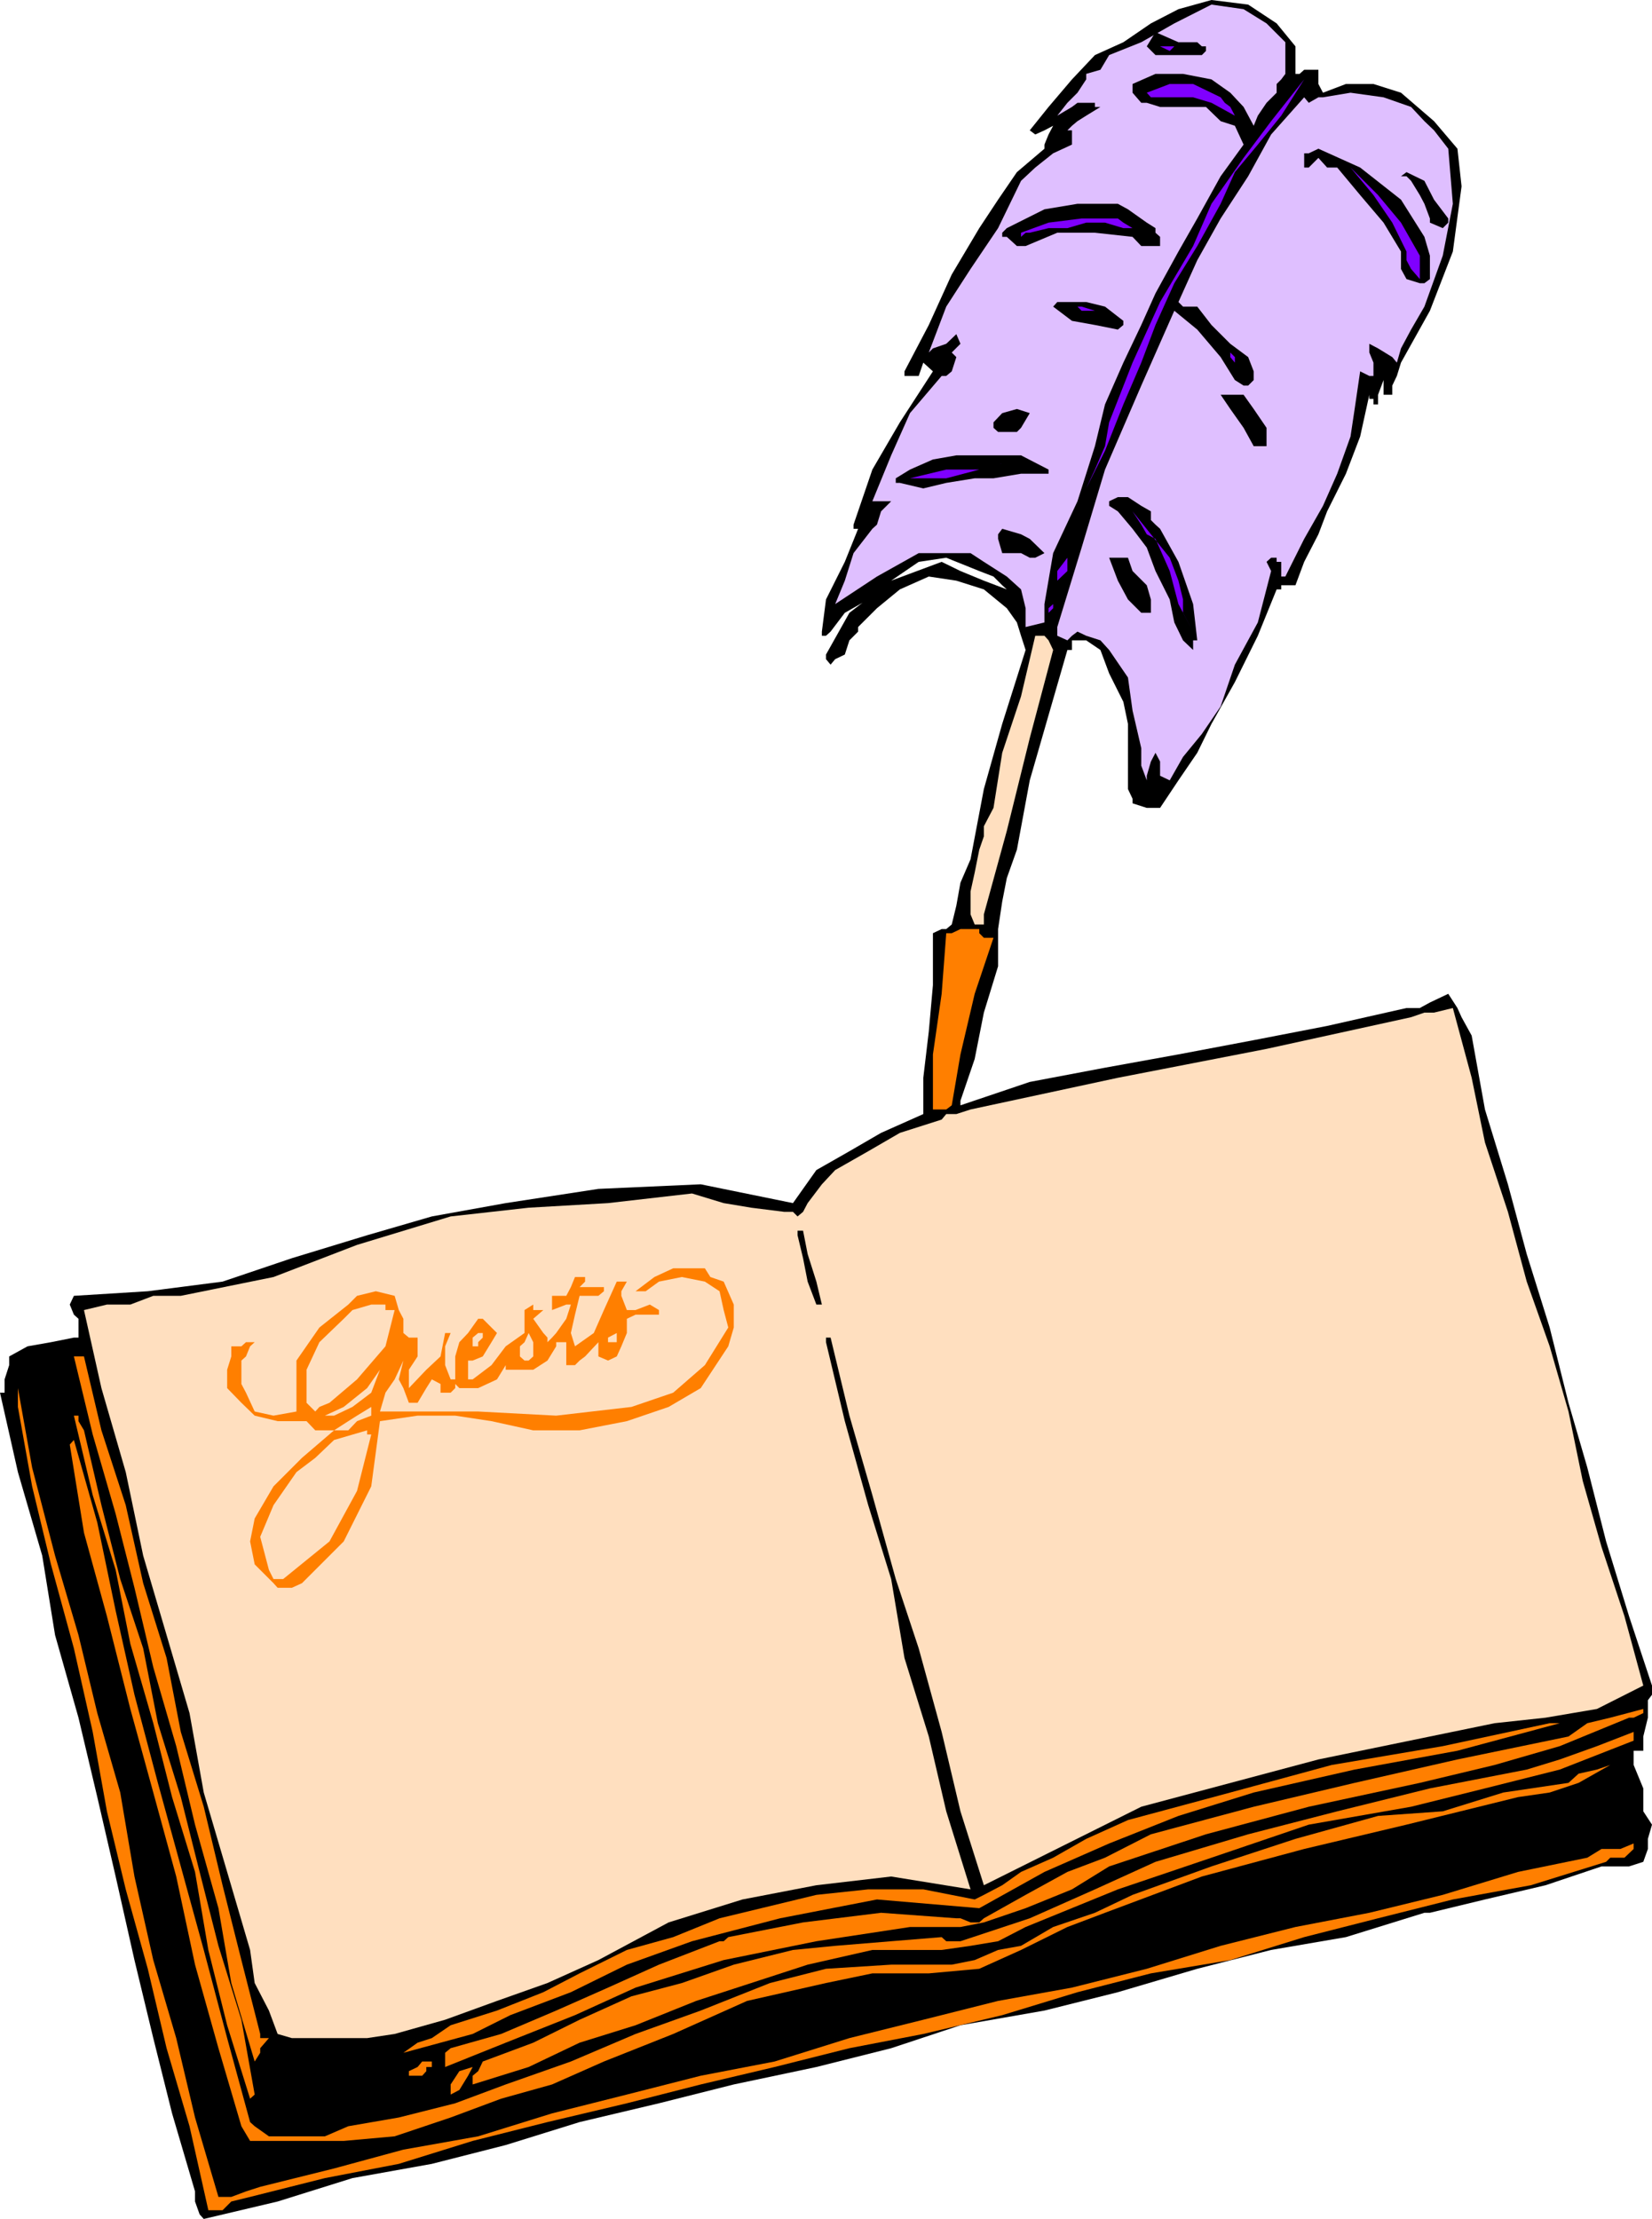 <svg xmlns="http://www.w3.org/2000/svg" width="360" height="483.398"><path d="M282.3 10.098v6h.903l1-.899h3.098v3.098l1 1.902 5-1.902h6l6 1.902 7.199 6.2 5.102 6 .898 8.199-1.898 14.199-5 12.902L305.3 79l-.899 2.898-1 2.102v2H301.5v-7 3.797L300.3 86v2.098h-1v-1.2h-.898V86l-2 9.098-3.101 8.101-4.098 8.2-1.902 5-3.098 6-1.902 5.101h-3.098v.898h-1l-4.101 10.102-5 10.098-5.102 9.101-3.098 6.301-4.101 6-4 6h-2.899l-3.101-1v-1l-1-2.102V157.7l-1-4.8-3.098-6.2-1.902-5.101-3.098-2.098h-3.101v2.098h-1l-4.102 14.199L224.402 170l-2.8 15.098-2.2 6.199-1 5.101-.902 6v8.102l-3.098 10.098-2 10.101-3.101 9.098v1l15.101-5.098 16.399-3.101 16-2.899 16.402-3.101 16-3.098 17.297-3.902h2.902l2.2-1.2 4-1.898 2 3.098.898 2 2.203 4 2.899 16.101 5 16.301 4.101 15.2 5 16 4.098 16.398 4.101 14.101L350 335.797l5 16.3 5 15.102v2l-.898 1.2v3.8l-1 4.098v3.101H356v3.102l2.102 5.098v5L360 397.5l-.898 3.098v2.199l-1 2.8-3.102 1h-6l-12.2 4.102-13.198 3.098-12 2.902h-1.2L293.301 422 277 424.797l-16.098 4.101-17.3 5.102-16 4-18.301 3.2-15.098 5-16.3 4.097-18 3.8-16.301 4.102-17.301 4.098-16.098 5-16.101 4.101L76.8 474.5l-16.3 5.098-16.098 3.8-.902-1-1-2.8v-2.2l-5-17L33.402 444l-4.101-17-4.098-18.203-4-17.297-4.101-17.3-5.102-18-2.797-17.302-5.3-18.199L0 303.4h1v-2.9l1-3.102V295.5l4-2.203 5.102-.899 5-1h1v-4.101l-1-.899-.899-2.199.899-1.902 16.101-1 16.297-2.098 15.102-5.101 16.398-5L94.102 265l16.101-2.902 20.2-3.098 22.3-1 20.098 4.098 5.101-7.2 7.2-4.101 6.898-4 9.203-4.098v-7.902l1.2-10.098.898-10.101v-11.301l1.902-.899h1l1.2-1 1-4.101.898-5 2.199-5.098 2.902-15.3 4-14.2 5.098-16.101-1-3.098-.898-2.902-2.2-3.098-5-4.102-6-1.898-6-.902-6.3 2.8-5 4.102-4.102 4.098v1l-1.898 1.902-1 3.098-2.102 1-1 1.199-1-1.2v-1l5.102-9.097 9.101-7 11-4.102 4.098 2 5.101 2.102 5 1.898-1-.898-1.902-1.902-3.098-1.2-7.199-2.898-6 .898-6 4.102-5 4.098-5.101 2.902-3.102 4.098-1 .902h-.898v-.902l.898-7 4.102-8.2L187 115.2h-1v-.902l4.102-12 6-10.297 7.199-11.102L201.203 79l-1 2.898h-3.101v-1l5.3-10.101 5-11 6-10.098L217.5 43.5l4.102-6 6-5.102V31.5l.898-2.203 1-1.899-1.898 1-2 .899-1.2-.899 4.098-5.101 5.102-6 5-5.297 6.199-2.8 6-4.102 6-3.098L264 0l8 1 6.203 4.098 4.098 5"/><path fill="#dfbfff" d="M280.102 9.2v6.898l-.899 1.199-1 1v1.902L276 22.4l-1.898 2.8-.899 2.2L271 23.296l-2.898-3.098L264 17.297l-6.2-1.2h-6l-5 2.2v1.902l1.903 2.2h1.2l2.898.898h10L266 26.398l3.102 1L271 31.5l-5 6.898-5.098 9.2-4.101 7.199-5 9.101-3.098 6.899L244.801 79l-4 9.098-2.2 9.101-3.8 12L229.5 120.5l-1.898 11.098v4l-4.102 1V132.5l-1-4.102-3.098-2.8-5-3.2-2.902-1.898h-11.297l-9.101 5.098-9.102 6 2.102-5.098 1.898-6 4.102-5.3 1-.903.898-2.899 2.203-2.199h-4.101l4.101-10L198.301 90l6.902-8.102h1l1.2-1 1-3.101-1-1 1.898-1.899-.899-2.101-2.199 2.101-2.902 1-.899.899 3.801-10 5.297-8.2 6-8.898 5-10.3 3.102-2.899 3.898-3.102 4.102-1.898v-3.102h-1l1-1 1.199-1 1.902-1.199 3.098-1.902h-1.2v-.899h-3.8l-1.2.899-3.199 1.902 2.2-2.8 2.199-2.2 1.902-2.902v-1.2l3.098-.898L241.703 12l7-2.8 7.2-4.102L264 1l7 1 5 3.098 4.102 4.101"/><path d="m260.902 9.2 1 .898h.899v1l-.899.902h-10.101l-1.899-1.902L251.801 7l5 2.2h4.101"/><path fill="#7f00ff" d="M256.8 10.098h-.898l-1 1-2.101-1h4m27.402 7.199-5 7.902-5.101 6.301-5 6L266 44.398l-5.098 9.2-5 8.101-4.101 9.098L248.703 79l-3.902 9.098-4 10.101-4.098 8.2 1.899-4.102 2.199-5.098.902-5.199 5.098-13 6-13.203 7.199-12.2 4-9.199 7-10 6-8 7.203-9.101M269.102 25.2 264 22.397l-4-1.199h-9.2l-.898-1 5-1.902H260l6 2.902.902 1.2 1.2.898 1 1.902"/><path fill="#dfbfff" d="m315.602 32.398 1 12-2.2 11.301-4 11.098-2.902 5-2.2 4.101-.898 3.102-1-1.203-3.101-1.899-1.899-1v1.899l.899 2.203v2.898h-.899l-2-1-1.199 8.2-.902 6-2.899 8.101-3.101 7-4.098 7.2-4.101 8.199h-.899v-3.2h-1v-.898H277l-1 .898 1 2-2.898 11.2-5 9.199-3.102 9.101-4.098 6-4.101 5-2.899 5.102-2.101-1v-3.102l-1-1.898-1 1.898-.899 3.102v1.898V170l-1.199-3.203V163l-1.902-8.203-1-7.2-4.098-6-1.902-2.097-3.098-1-1.902-.902-1.2.902-1 1-2.199-1v-1.902l5.301-17.301 5.098-17L248.703 84l7.2-16.3 5 4.097 5.097 6 3.102 5L271 84h1l1.203-1.203v-1.899L272 77.797l-3.898-2.899L264 70.797l-3.098-4h-3.101l-1-1 4.101-9.098L266 47.598l6-9.2 5-9.101 7.203-8.098 1 1.2 2.098-1.2h1l6-1 7.199 1 6 2.098 2.902 3.101 2.098 2 3.102 4"/><path d="m310.402 51.598 1.2 4.101v5.098l-1.2.902h-1l-2.902-.902-1.2-2.2v-3.8l-3.8-6.297-5.098-6-5-6h-2.199l-1.902-2.102-2.098 2.102h-1v-3.102h1l2.098-1 9.101 4.102 8.899 7 5.101 8.098"/><path fill="#7f00ff" d="M309.402 55.7v5.097l-1.902-2.2-1-1.898v-1.902l-3.098-6.297-4.101-6-5-6 6 6 5 6 4.101 7.2"/><path d="M315.602 47.598v.902l-1.2 1.2-2.8-1.2v-.902l-1.2-3.2-1-1.898-1.902-3.102-1-1h-1.2l1.2-.898 3.902 1.898L312.5 43.5l3.102 4.098M251.8 49.7v1l1 .898v2h-4.097l-1.902-2-8.2-.899h-8.199l-6.902 2.899h-1.898l-2.2-2h-1v-.899l1-1 8.2-4.101 7.199-1.2h8.8l2.2 1.2 4.101 2.902 1.899 1.2"/><path fill="#7f00ff" d="M249.902 49.7h-5.101l-4-1.2h-4.098l-4.101 1.2H228.5l-4.098 1h-.902l-1 .898v-.899l6-2.199 7.203-.902h7.899l1.199.902 2 1.2h3.101"/><path d="M244.8 69.898v.899l-1.198 1-5-1-5-.899-4.102-3.101.902-1h6.301l4.098 1 4 3.101"/><path fill="#7f00ff" d="M240.8 67.7h-5.097l-.902-.903h.902l2.899.902h2.199M271 80.898 269.102 79l-1-1.203v-1l1 1V79L271 80.898"/><path d="m271 86 2.203 3.098L276 93.199v4h-2.797l-2.203-4-2.898-4.101L266 86h5m-46.598 4-1.902 3.2-.898.898H217.5l-1-.899V92l1.902-2 3.2-.902 2.8.902"/><path fill="#7f00ff" d="M272 90v3.2h1.203H272V90"/><path d="M228.5 102.297v.902h-6l-6 1h-4.098l-6.199 1-5 1.2-5.101-1.2h-.899v-1l3.098-1.902 5-2.2 5.101-.898H222.5l6 3.098"/><path fill="#7f00ff" d="m221.602 100.098-8.2 2.199-7.199 1.902h-7.902l7.902-1.902h7.2l8.199-2.2"/><path d="m252.8 115.2 4 7.198 3.2 9.2.902 7.902H260v2.098l-2.2-2.098-1.898-3.902-1-5-3.101-6.2-1.899-5.101-3.101-4.098-3.2-3.8-1.898-1.2v-1l1.899-.902h2.199l2.902 1.902 2.098 1.2v1.898l1 1 1 .902"/><path fill="#7f00ff" d="m256.8 126.5 1 4.098v2.902l2.2 4.098-3.2-6-1.898-7.2-3.101-7-1.899-1-1.199-2.101-1.902-2.899 4 5 4.101 5.102 1.899 5"/><path d="m227.602 120.5-2 1h-1.2l-1.902-1h-4.098l-.902-3.102v-1l.902-1.199 4.098 1.2 1.902 1 3.2 3.101m23.198 10.098v2.902h-2.097l-2.902-2.902-2.2-4.098-1.898-5h4.098l1 2.898 3.101 3.102.899 3.098"/><path fill="#7f00ff" d="M230.402 127.5v-3.102l2.2-2.898v2.898l-2.2 2.102v1m18.301.898-1.902-.898-1-1v-2.102 2.102l1 1 1.902.898m-20.203 7.2V132.5l1-.902v.902l-1 1v2.098"/><path fill="#ffdfbf" d="m229.5 141.598-5.098 19.199-5 20.203-5 18.2v2.198h-2l-.902-2.199v-5l.902-4.101 1-5 1-2.899V180l2.098-4 1.902-12 4.098-12.3 3.102-13.2h2l.898 1 1 2.098"/><path fill="#ff7f00" d="m216.5 204.297-4.098 12.203-3.101 13.2-1.899 11.097-1.199.902h-2.902v-12l1.902-13.199 1-13.203h1.2l1.898-.899h4.101v.899l1 1h2.098"/><path fill="#ffdfbf" d="M358.102 367.2 348 372.296l-11.2 1.902-11.097 1.2-38.402 7.898-38.598 10.3-34.3 17.102-5.102-16.101-4.098-17.301-5-18.2-5-15.097-5.101-18.3-5-17.302-4.102-17h-1v-1 2l4.102 17.2 5.101 18.3 5 16.102 2.899 17.2 5.3 17.097 3.801 16.3 5.297 17-17.297-2.8-16.3 1.902-16.102 3.098-16.098 5-15.3 8.203-11.102 5-11 3.898L97 440l-11 3.098-6 .902H63.602l-3.102-.902L58.602 438l-3.102-6-1-7.203-5-17-5.098-17.297-3.101-17.3-5-17-5.098-17.302-3.8-18.199-5.301-18.3-3.801-17 5-1.2h5.101l5-1.902h6l20.2-4.098 18.199-7L98.203 265l17-1.902 17.297-1L150.8 260l6.903 2.098 6 1 7.2.902h1.898l1 1 1.199-1 1-1.902 3.102-4.098 2.898-3.102 7.203-4.101 6.899-4 9.101-2.899 1-1.199h2.2l3.097-1 32.102-6.902L276 228.5l31.5-6.902 2.902-1h2.098l4.102-1 4.101 15.199 2.899 14.101 5 15.102 4.101 15.2 5 14.097 4.098 14.203 3.101 15.098L349 337l5 15.098 4.102 15.101"/><path d="m175 268.098 1 5.101 1.902 6 1.2 5h-1.2l-1.902-5-1-5.101-1.2-5v-1h1.2"/><path fill="#ff7f00" d="m157.703 279.2 2.2 5v5l-1.2 4.097-6 9.101-7 4.102-9.101 3.098-10.301 2h-10.098l-9.101-2-7.899-1.2H91l-8.2 1.2-1.898 14.199-6 12-9.101 9.101-2.2 1H60.5l-.898-1-4.102-4.101-1-5 1-5 4.102-7 6.199-6.2 7-6h-4.098l-1.902-2H60.5l-5-1.199-2.898-2.8-3.102-3.2v-4l.902-2.898v-2.203h2.2l1-.899H55.5l-1 .899-.898 2.203-1 .898v5.102l1 1.898L55.5 307.5l4.102.898 5-.898v-11.102l5-7.199 6.3-5 1.899-1.902 4.101-1 4.098 1 .902 3.101 1 1.899v3.101l1.2 1H91v4.102l-1.898 2.898v4l3.8-4L96 295.5l1-5.102h1.203L97 293.297v4.101l1.203 3.102h1v-5l.899-3.102 1.898-2 2.203-3.101h1l1.899 1.902 1.199 1.2-1.2 2-1.898 3.101-2.203.898h-1v4.102h1l4.102-3.102 3.101-4.101 4.098-2.899v-5l1.902-1.199v1.2h2.2l-2.2 1.898 2.2 3.101.898 1v1l1-1 .902-1 2.2-3.101 1-3.098h-1l-3.102 1.2v-3.102h3.101l1-1.899.899-2.199h2.199v1l-1.2 1.2h5.302v.898l-1.2 1h-4.101l-1 4.101-.899 4 .899 2.899 4.101-2.899 2.2-5 2.8-6.199h2.2l-1.2 2.098v1l1.2 3.101h1.898l3.102-1.199 2 1.2v1H138.5l-1.898.898v3.101l-1.2 2.899-1 2.203-1.902.898-2.098-.898v-3.102L127.5 295.5l-1.2.898-1 1h-1.898v-5h-2.199v.899l-1.902 3.101-3.098 2h-6v-1l-1.902 3.102-4.098 1.898h-4.101l-.899-.898v.898l-1 1H96V301.5l-1.898-1-1.2 1.898-1.902 3.2h-1.898l-1.2-3.2-1-1.898 1-4.102L86 300.5l-2 2.898-1.2 4.102h21.403l17 .898 16.399-1.898 9.101-3.102 6.899-6 5.101-8.199-1-3.8-.902-4.102-3.2-2.098-5-1-5 1-2.898 2.098H138.5l4.102-3.098 4.101-1.902h6.899l1.199 1.902 2.902 1"/><path fill="#ffdfbf" d="m86 285.398-2 7.899-6.2 7.203-6 5.098-2.198.902-.899 1-1.902-1.902v-7.2l2.8-6 5.301-5.101 1.899-1.899 4.101-1.199H84v1.2h2m19.203 5.999-1 1v.899H103v-1.899l1.203-1h1v1m11 4.102-1 .898h-.902l-1-.898v-2.203l1-.899.902-2 1 2v3.102m18.199-3.102H132.5v.899-1.899l1.902-1v2"/><path fill="#ff7f00" d="m18.3 295.5 3.802 16.098 5.3 16.3 3.801 17 5.098 16.301 3.101 16.098 5 16.3L48.5 410.7l4.102 16.3 4.101 16.098V444h1.899l-1.899 2.2v1l-1.203 1.898L50.402 432l-2.8-16.3-5.102-18.2-4.098-17.102-5-17.199-4.101-17.3-4.098-16.102-5-17.297-4.101-17H18.3"/><path fill="#ffdfbf" d="M72.8 308.398h-2l4.102-1.898L80 302.398l2.8-4-1.898 5-4.101 3.102-4 1.898"/><path fill="#ff7f00" d="M47.602 478.598h2.8l3.2-1.2 3.101-1 16.098-4 15.101-4.101 16.301-2.899 16.098-5 16.3-4.101 16.102-4.098 16.098-3.101L185.1 444l16.102-4 16.297-4.102L233.602 433l16.3-4.102 16.098-5 16.3-4.101 16.102-3.098 16-3.902 16.399-5 15.101-3.098 3.098-1.902h4.102l2.898-1.2v1.2l-2 1.902h-3.098l-.902.899-16.398 5.101-17 3.098-16.301 4.101L284.203 422l-16.101 5-17.301 2.898-16 4.102-16.399 5-17.199 4.098-16.101 3.101-16.301 4.098-16.098 3.8-16.101 4.102-17.301 4.098L103 466.398l-16.098 5-16.101 3.102-16.301 4.098-4.098 1L48.5 481.5h-3.098l-4.101-18.3-5-17-4.098-17.302-4.8-17.3-4.102-17-3.098-17.301-4.101-18.2-5-18.3-4.102-17L3.902 306.5v-4.102L7 319.7l5 19.2 5.102 17.3 4.101 17 5 17.301 3.098 18.297L33.402 427l5 17 4.098 17.297 5.102 17.3"/><path fill="#ffdfbf" d="m80.902 308.398-3.101 1.2-1.899 2h-3.101l3.101-2 1.899-1.2 3.101-1.898v1.898"/><path fill="#ff7f00" d="m18.3 311.598 3.802 16.3L26.203 344l5 15.098 3.2 16.3 5 16.102 4.097 16.297 4.102 16.101 5 16.102 2.898 16.297-1 .902-5-16-4.098-16.402-2.902-17-5-16.297-4.098-16.102-5-17.3L25.203 342l-5-16.3-4.101-17.302h1v1.2l1.199 2"/><path fill="#ffdfbf" d="m80.902 312.5-3.101 12.297-6 11L61.703 344h-2.101l-1-2-1.899-7.203 2.899-6.899 5-7.199 4.101-3.101 4.098-3.899L80 311.598v.902h.902"/><path fill="#ff7f00" d="m16.102 313.7 5.101 18 4 19.198 4.098 18.301 5.101 19.2 10 36.398L49.5 444l5 18.297 1 .902 3.102 2.2H70.8l5.101-2.2 11-1.902 12.301-3.098 11-4.101 14.2-5 14.097-6L152.703 438l15.098-6L180 428.898l14.203-.898h13.2l5-1 5.097-2.203 5-.899 7-4.101 9.102-3.098 8.199-3.902 17.199-6.2 18.3-6 18-5 14.102-1 13.2-4.097 14.199-2.102 2.199-2 4-.898 2.902-1-6.902 3.898-6.297 2.102-6.902 1-24.301 6-22.297 5.297-22.3 6-21.102 7.902-8.2 3.098-10.101 5-9.098 4.101-11 1h-12.3L180 432l-17.2 3.898-16.097 7.2-15.101 6-11.301 5-11.098 3.101-11 4.098L86 465.398l-11.098 1H54.5l-1.898-3.199-5-17L42.5 428l-4.098-19.203-5-18.297-5-18.203-5.101-20.2-5-18.199-3.098-19.199.899-1"/><path fill="#ff7f00" d="m355 374.2-15.098 6.198-14.199 4.102-16.3 3.898-24.2 5.2-22.402 6-21.098 7-8.101 5-10.102 4.101-9.098 3.098-5.101 1h-11l-20.399 3.101L157.703 427l-19.203 6-13.2 6-15.097 6L97 450.297v-3.098l1.203-1 11-3.101 12-5.098 11.297-5 11.102-5 13.199-5.102h.902l1-.898L175 418.797l17-2.098 16.402 1.2v.898-.899h.899l2.199.899h1.902l1-.899 9.098-5.101 9.102-5 8.199-3.098 10-5.101 22.402-6 22-5.2 22.399-5.101 24.199-5 4.101-2.899 5-1.199 7.2-1.902v.902l-2.102 1h-1"/><path fill="#ff7f00" d="m339.902 375.398-22.3 6-22.399 4.102-22 5-16.402 5.098-15.098 6-14.101 6.199-14.2 7.902-22.3-1.902L170 417.898l-19.2 5L136.603 428l-12.2 6-13.199 5-8.203 4.098L96 445l-8.098 2.2L91 445l3.102-1 4.101-2.8 10.098-3.2 10.101-4 7.899-4.102 10.3-5.101L146.704 422l10.098-4.102 9.101-2.199 12-2.902 11.301-1.2h12l11.2 2.2 2-1 4-2.098 4.097-2.902 7-3.098 7.203-4.101 9.098-4.098 22.3-6 22.102-6 24.2-4.102 23.3-5h2.2"/><path fill="#ff7f00" d="m356 379.2-16.098 6.3-16.3 4.098-16.102 4-22.297 3.902L264 404.7l-20.398 6.898-20.102 8.199-6 3.101-6 1-6.297.899h-15.101L176 428l-12.297 4-12 3.898L138.5 441.2l-12.2 3.8-11.097 5.297-12.203 3.8V452.2l1.203-1 1-2.101 11-4.098 10.098-5 11.3-5.102 11-2.898 11.301-4 12.899-3.203 9.199-.899 12.203-1 11-.898 1 .898h3.098l15.101-5 14.2-6.3 13.199-6 20.199-6 19.402-5 20.2-5 21.101-4.098 7.2-2.203 8.097-2.899 8-3.101v1.902m-263.098 72-.902 1h-2.898v-1l1.898-.903 1-1.2h2.102v1.2h-1.2v.902m10.098-.902-1 1.902-1.898 3.098-1.899 1v-2.2l1.899-2.898 2.898-.902"/></svg>

